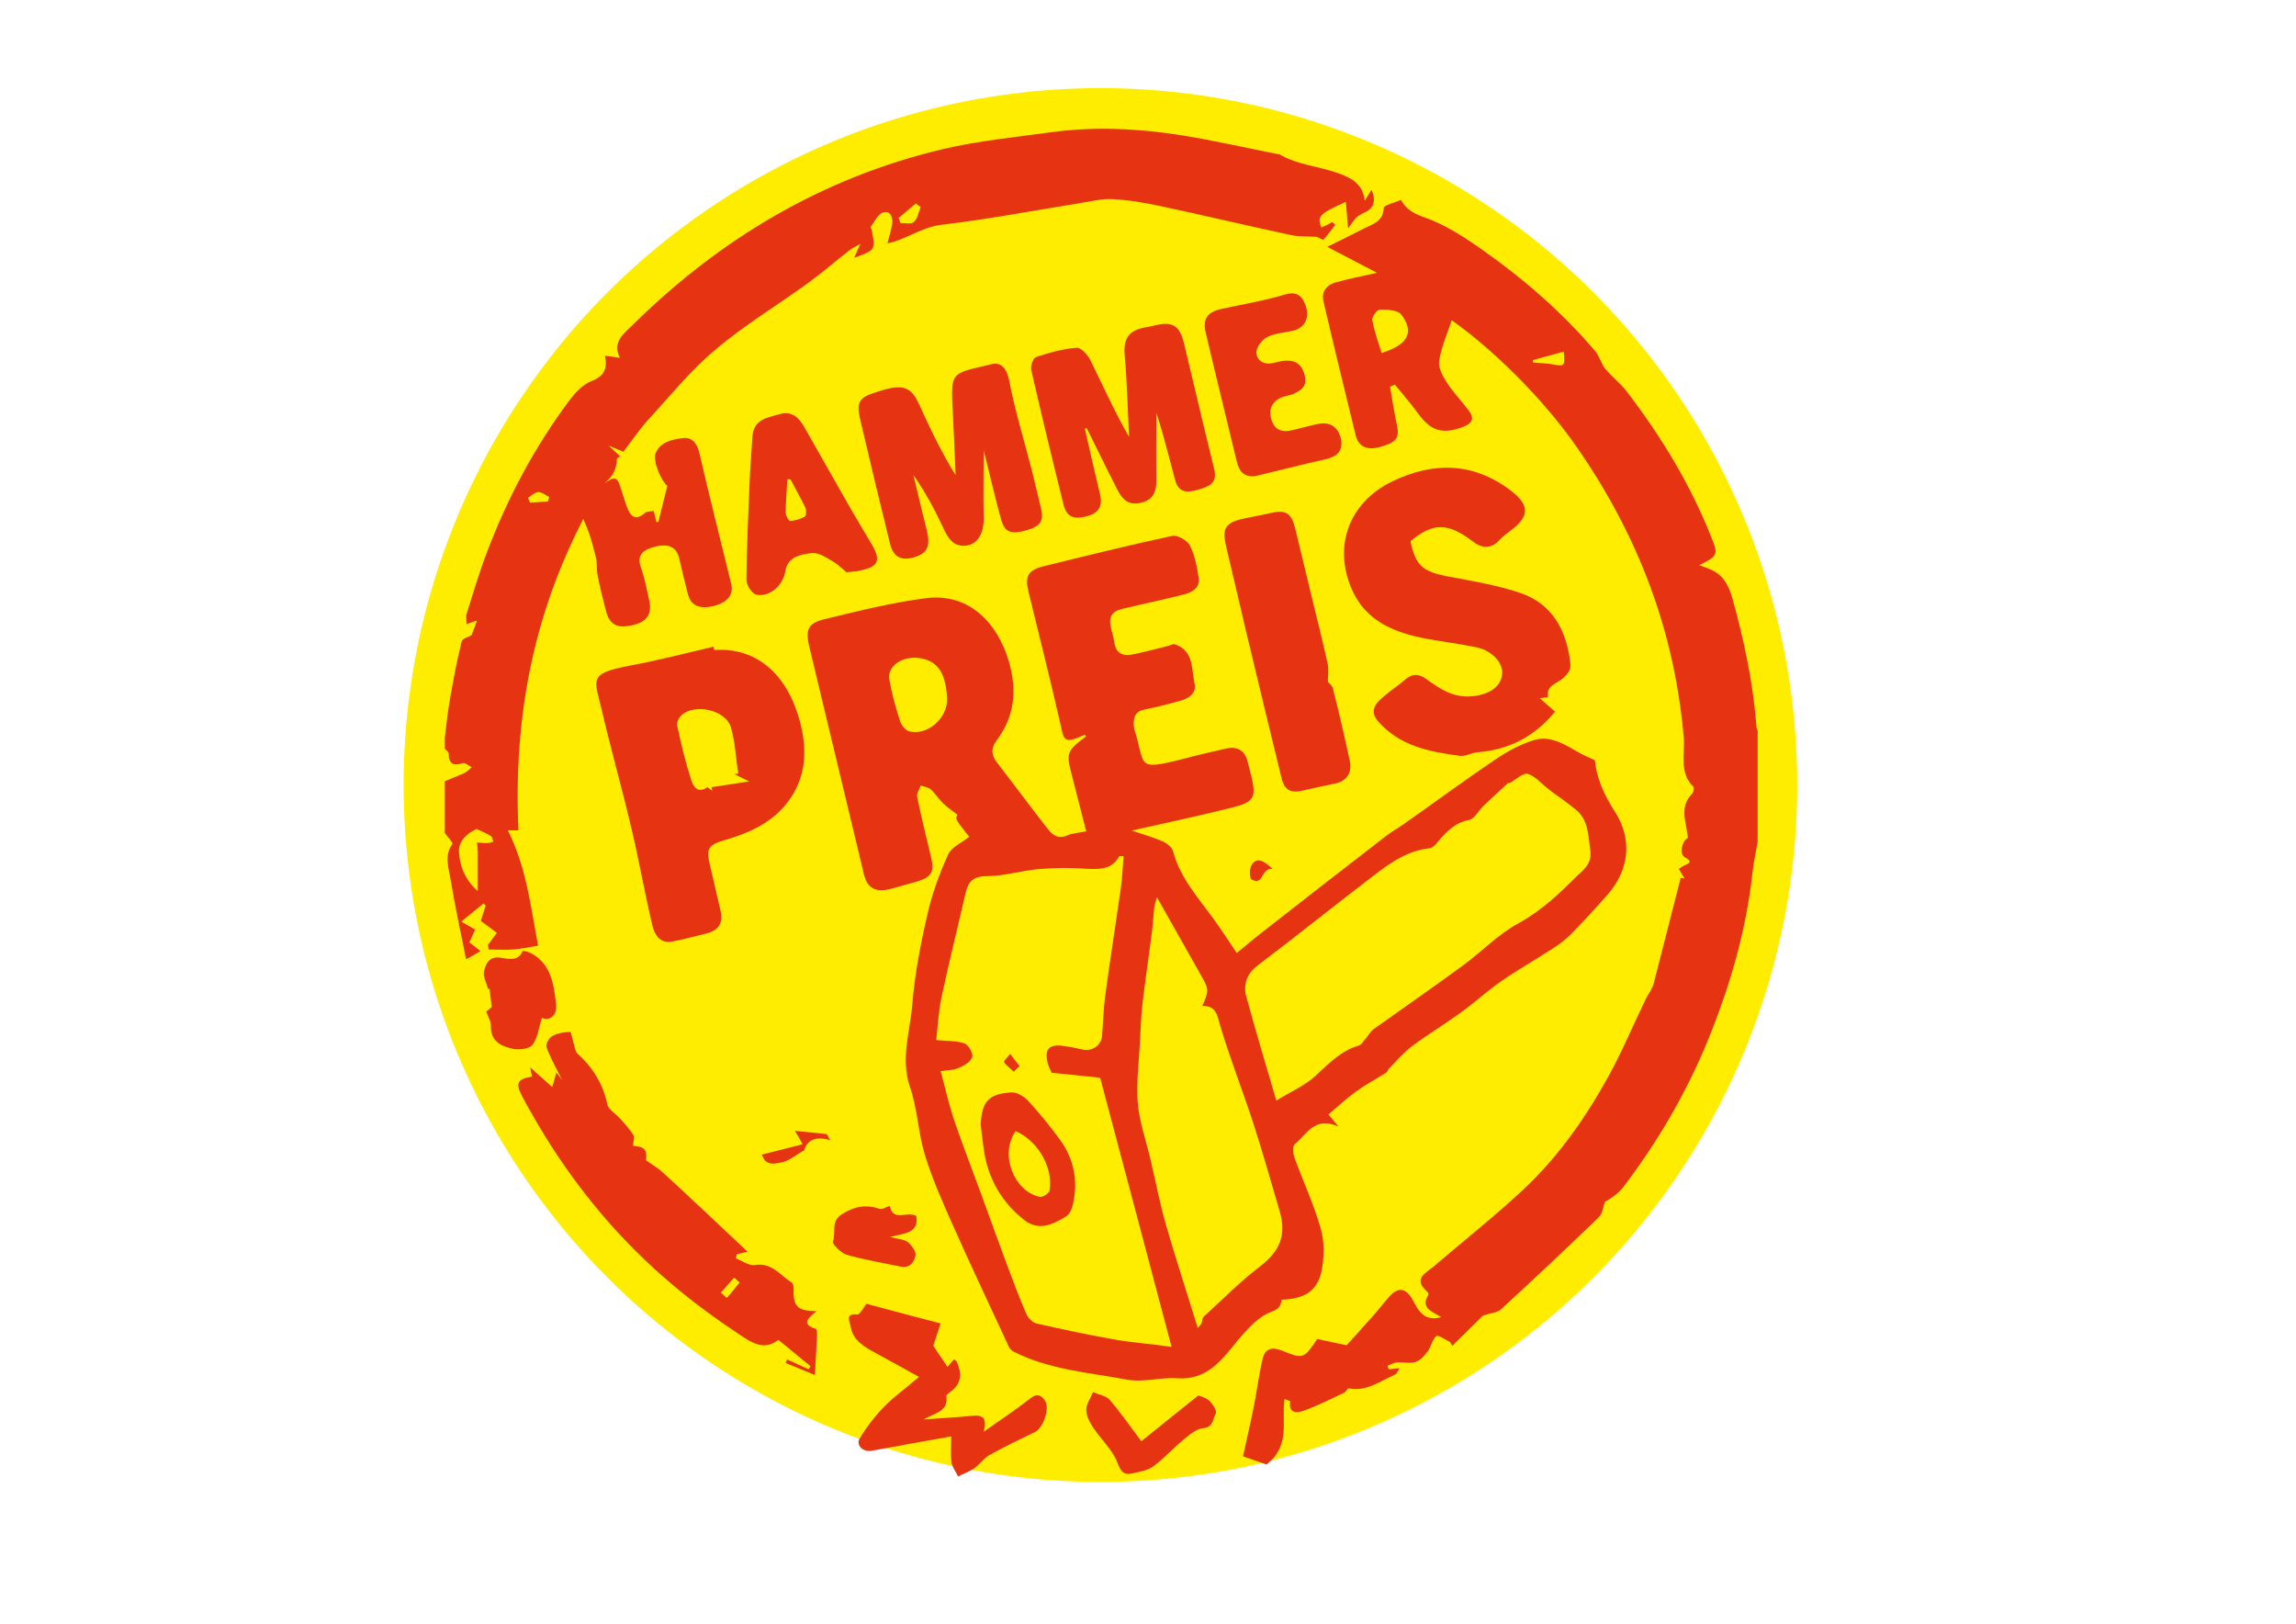 <?xml version="1.0" encoding="utf-8"?>
<!-- Generator: Adobe Illustrator 21.1.0, SVG Export Plug-In . SVG Version: 6.00 Build 0)  -->
<svg version="1.1" id="Ebene_1" xmlns="http://www.w3.org/2000/svg" xmlns:xlink="http://www.w3.org/1999/xlink" x="0px" y="0px"
	 viewBox="0 0 841.9 595.3" style="enable-background:new 0 0 841.9 595.3;" xml:space="preserve">
<style type="text/css">
	.st0{fill:#FFED00;}
	.st1{fill:#E63312;}
</style>
<circle class="st0" cx="403.5" cy="287.8" r="255.5"/>
<g>
	<path class="st1" d="M458.9,317.2c-0.8,1.3-0.8,4.7,0,5.2c4.5,2.5,3.3-4.1,7.7-3.9C463.2,315.4,460.8,314.1,458.9,317.2z"/>
	<path class="st1" d="M644.1,266.8c-1.2-16-4.5-31.7-8.8-47.2c-1.5-5.4-3.7-9.3-9-11.2c-0.9-0.3-1.7-0.7-3.2-1.2
		c6.7-3.3,6.9-4,4.7-9.5c-7.7-19.7-18.6-37.6-31.4-54.3c-2.3-3-5.4-5.3-7.8-8.2c-1.5-1.9-2.1-4.5-3.6-6.4
		c-12.1-14.2-26.1-26.4-41.3-37.1c-6.5-4.6-13.4-9.1-20.8-11.8c-4-1.4-7-2.7-9.2-6.6c-2.3,1-6.2,1.9-6.3,2.9c-0.2,5.1-4,5.9-7.3,7.6
		c-4.1,2.1-8.2,4.1-13.4,6.7c6.7,3.5,12.2,6.4,18.2,9.5c-5.5,1.3-10.4,2.2-15,3.5c-3.3,0.9-5.5,3.3-4.6,7
		c3.8,16.4,7.8,32.7,11.8,49.1c1,4,4,5.5,8.4,4.4c6.5-1.7,7.8-3.3,6.7-8.3c-1-4.6-1.7-9.3-2.5-13.9c0.6-0.3,1.2-0.5,1.8-0.8
		c2.8,3.5,5.8,6.9,8.5,10.6c4.7,6.5,9,7.7,16.5,4.9c3.6-1.4,4.2-3.3,1.9-6.2c-2.6-3.4-5.6-6.5-7.9-10.1c-1.5-2.3-3.2-5.4-2.8-7.9
		c0.8-5.1,3-10,4.6-14.9c13.7,9.6,32.7,27.5,46,46.7c22.3,32.1,35.8,67.3,39.1,106.4c0.5,5.8-1.8,12.7,3.5,17.9
		c0.4,0.4,0.1,2.1-0.5,2.7c-4.9,5-1.9,10.5-1.5,16.1c-2,0.9-3.3,5.7-1.2,7c3.6,2.1,1.1,2.4-0.5,3.3c-0.5,0.3-1,0.6-1.6,1.1
		c0.8,1.4,1.5,2.4,2.1,3.5c-0.5-0.1-1-0.2-1.4-0.3c-3.3,12.9-6.6,25.8-9.9,38.7c-0.4,1.8-1.8,3.6-2.8,5.5
		c-4.6,9.5-8.7,19.3-13.8,28.6c-8.4,15.2-18.4,29.5-31.1,41.4c-10.6,9.9-22,18.9-33.1,28.4c-2.9,2.4-7.6,4.5-2.3,9.1
		c0.3,0.3,0.6,1,0.4,1.3c-2.9,4.8,1.4,6,4.8,8.1c-6.7,1.8-8.5-2.8-10.6-6.5c-2.4-4.2-5.2-4.7-8.5-1c-1.8,2-3.4,4.1-5.1,6.1
		c-3.4,3.8-6.8,7.6-10.5,11.7c-3-0.6-7-1.5-10.8-2.3c-5,7.4-5,7.4-13.1,4.2c-3.5-1.4-6.1-0.6-6.9,3c-1.4,5.9-2.1,11.9-3.3,17.8
		c-1.1,5.6-2.4,11.1-3.9,18c2.6,0.9,6.2,2.2,8.6,3c9-7,5.4-15.9,6.6-24c1,0.4,2.1,0.7,2.1,0.9c-0.8,4.8,3.1,4.1,4.9,3.4
		c5.1-1.8,10-4.3,15-6.7c0.6-0.3,1.1-1.6,1.5-1.5c6.6,1.3,11.6-2.7,17.1-5.1c0.6-0.2,0.8-1.2,1.6-2.3c-1.8,0.2-2.9,0.3-4,0.4
		c-0.1-0.4-0.3-0.8-0.4-1.3c1.1-0.4,2.2-1.1,3.4-1.2c2.3-0.2,4.8,0.5,6.9-0.2c1.8-0.6,3.3-2.4,4.5-4c1.2-1.7,1.6-4.3,3.1-5.5
		c0.7-0.5,3.3,1.4,5,2.2c0.3,0.5,0.5,0.9,0.8,1.4c3.7-3.7,7.5-7.3,11.2-11c0.2-0.2,0.7-0.2,1.1-0.4c1.9-0.6,4.3-0.8,5.6-2
		c12.1-11.1,24-22.3,35.8-33.7c1.4-1.3,1.6-3.8,2.3-5.7c2.5-1.4,5.1-3.2,6.8-5.5c12.7-16.7,23.2-34.7,31.1-54.1
		c8-19.7,13.9-39.9,16.2-61.1c0.4-3.8,1.3-7.6,1.9-11.4c0-13.3,0-26.7,0-40C644.7,267.8,644.1,267.3,644.1,266.8z M506.6,129.4
		c-1.3-4.2-2.7-8-3.4-12c-0.2-1.2,1.7-3.9,2.7-3.9c2.7,0,6.6,0.1,7.9,1.8C518.7,121.7,516.4,126.4,506.6,129.4z M569.5,133.6
		c-2.4-0.4-4.9-0.5-7.4-0.7c0-0.3,0-0.6,0-0.9c3.7-1,7.4-2,11.3-3.1C573.9,134.2,573.7,134.4,569.5,133.6z"/>
	<path class="st1" d="M182.2,342c-1.3,1.7-2.3,3.1-3.3,4.5c0.1,0.5,0.2,1.1,0.3,1.6c3,0,6,0.2,8.9,0c2.8-0.2,5.6-0.8,9.2-1.4
		c-2.6-13.5-4.1-28.3-11.1-42.3c2.2,0,3.1,0,3.9,0c-2.3-50.1,9.5-86.5,23.8-114.2c0.8,2.1,1.6,3.8,2.2,5.6c0.9,2.7,1.6,5.4,2.3,8.1
		c0.6,2.1,0.3,4.5,0.7,6.8c0.8,4.4,1.9,8.6,3,12.9c1.3,5.4,4,6.9,9.8,5.6c5.4-1.2,7.3-4.1,6.1-9.3c-0.9-4-1.6-8-3-11.8
		c-1.7-4.9,1.1-6.6,4.9-7.6c5.3-1.4,8.2,0,9.2,4.4c1,4.3,2,8.6,3.1,12.8c1.1,4.3,4.2,5.7,9.4,4.5c5.1-1.3,7.5-4.1,6.5-8.2
		c-3.9-16-8-32-11.7-48.1c-0.8-3.6-3-5.7-5.9-5.3c-3.8,0.5-8.4,1.3-10.1,5.6c-1.2,3.1,2.5,10.7,4.3,11.9c-1.2,4.7-2.2,9-3.3,13.3
		c-0.2,0-0.5,0-0.7,0c-0.3-1.3-0.6-2.6-1-4.1c-1.2,0.3-2.4,0.1-3.1,0.7c-3.7,3.2-5.5,1.2-6.8-2.3c-0.9-2.6-1.7-5.2-2.6-7.9
		c-1.3-4.1-3.2-1.9-5.6-0.7c3.2-2.3,4.5-5.3,4.6-8.9c0-0.2,0.6-0.5,1.2-0.9c-1.2-1.1-2.2-2-4.2-3.9c2.7,1.1,4,1.6,5.4,2.2
		c2.9-3.8,5.6-7.8,8.8-11.4c8.1-8.8,15.7-18.3,24.8-25.9c10.7-9.1,22.9-16.4,34.3-24.7c5.1-3.7,9.9-7.9,14.9-11.8
		c1-0.8,2.2-1.3,4.1-2.4c-1,2.3-1.6,3.5-2.3,5.1c7.8-2.8,7.8-2.8,6.5-10c-0.1-0.5-0.6-1.1-0.4-1.4c1.4-1.9,2.7-4.7,4.5-5.2
		c2.9-0.8,3.7,1.9,3.3,4.5c-0.4,2.3-1.1,4.5-1.7,6.8c0.1,0,1.1-0.2,2.1-0.5c6-1.8,11.1-5.5,17.8-6.3c16.9-2,33.7-5.2,50.5-7.9
		c4-0.6,8-1.7,12-1.5c6,0.3,12,1.3,17.9,2.6c16,3.4,31.9,7.2,47.8,10.6c2.8,0.6,5.7,0.4,8.6,0.6c1.1-0.2,2.9,1.3,3.1,1.1
		c1.6-1.7,3-3.6,4.4-5.5c-0.4-0.3-0.8-0.6-1.1-1c-0.7,0.4-1.3,0.8-2,1.1c-0.7,0.3-1.3,0.6-2,0.9c-1.7-4.1-0.6-5.1,9-9.4
		c0.2,2.8,0.5,5.6,0.8,9.7c1.8-2.3,2.4-3.4,3.3-4.2c1.1-0.9,2.5-1.4,3.7-2.1c2.6-1.5,3.2-4.4,1.6-7.8c-0.8,1.3-1.6,2.6-2.5,4
		c-0.6-6.1-4.8-8.3-9.2-9.9c-7.3-2.8-15.3-3.1-22.2-7.2c-0.1-0.1-0.3,0-0.5,0c-11.7-2.3-23.4-5-35.2-6.9c-15.9-2.5-32-3.3-48-1.1
		c-13.1,1.8-26.4,3.1-39.3,6.1c-44.5,10.5-82.3,33.1-114.6,65.1c-3,2.9-6.9,5.9-4.1,11.5c-2.1-0.3-3.6-0.5-5.5-0.8
		c1.1,4.9-0.4,7.6-5.1,9.4c-3,1.2-5.6,4-7.7,6.7c-12.9,17.2-22.9,36-30.5,56.1c-2.8,7.3-5,14.9-7.4,22.4c-0.4,1.1,0,2.4,0,3.8
		c1.6-0.6,2.8-1,3.8-1.3c-0.7,2-1.4,3.8-2,5.4c-1.1,0.6-3.3,1.2-3.6,2.2c-1.7,6.8-3,13.7-4.2,20.6c-0.9,4.9-1.4,9.9-2,14.8
		c0,1.3,0,2.7,0,4c0.5,0.6,1.4,1.1,1.4,1.7c0,3.8,1.7,4.7,5.2,3.6c0.9-0.3,2.2,1,3.3,1.5c-0.9,0.7-1.7,1.6-2.7,2.1
		c-2.4,1.1-4.8,2-7.2,3c0,6.3,0,12.7,0,19c1,1.4,3.1,3.6,2.8,4c-3.1,4.2-1.4,8.7-0.7,12.9c1.6,9.8,3.7,19.4,5.7,29.4
		c2.3-1.3,3.6-2,5.3-3c-2.1-1.6-3.1-2.4-4.1-3.2c0.7-1.6,1.4-3.1,2.1-4.7c-1.9-1.1-3.6-2.1-5.1-2.9c3.1-2.5,5.6-4.6,8.2-6.7
		c0.3,0.3,0.5,0.6,0.8,0.8c-0.6,1.9-1.3,3.9-1.8,5.6C178.3,339.1,180.2,340.5,182.2,342z M335.8,74.6c0.6,0.4,1.2,0.9,1.8,1.3
		c-0.8,1.9-1.1,4.2-2.5,5.5c-0.9,0.9-3.2,0.3-4.9,0.4c-0.2-0.6-0.5-1.3-0.7-1.9C331.6,78.1,333.7,76.4,335.8,74.6z M197.4,180.4
		c1.3,0,2.6,1.1,4,1.8c-0.2,0.6-0.3,1.1-0.5,1.7c-2.2,0.1-4.3,0.2-6.5,0.4c-0.3-0.6-0.6-1.2-0.8-1.8
		C194.8,181.7,196.1,180.5,197.4,180.4z M174.9,308.9c0.1,1.2,0.3,2.3,0.3,3.5c0,4.4,0,8.7,0,14.3c-5-4.4-6.6-9.5-6.9-14.3
		c-0.3-4.4,3.6-7.3,6.5-8.5c2.5,1.2,4,1.8,5.3,2.7c0.5,0.3,0.5,1.3,0.8,2c-0.9,0.2-1.7,0.5-2.6,0.5
		C177.2,309.1,176.1,308.9,174.9,308.9z"/>
	<path class="st1" d="M465.8,481.1c3.1-1.2,3.8-2.1,4.1-4.6c8.2-0.3,13-3,14.6-10.2c1.1-5,1.2-10.9-0.2-15.8
		c-2.5-8.9-6.5-17.4-9.7-26.2c-0.5-1.5-0.7-4.2,0.2-4.9c4.3-3.4,7.1-10.3,16-6.4c-1.9-2.3-2.8-3.3-3.7-4.4c3.3-2.8,6.5-5.8,10.1-8.4
		c3.6-2.6,7.5-4.7,11.2-7c0.3-0.2,0.4-0.8,0.7-1.2c2.8-2.9,5.4-6,8.6-8.4c5.7-4.3,11.9-8,17.7-12.2c5.2-3.7,9.9-8.1,15.1-11.7
		c5.9-4.1,12.3-7.7,18.3-11.6c2.7-1.7,5.3-3.6,7.5-5.9c4.5-4.5,8.7-9.2,12.9-13.9c8.4-9.4,9.4-20.8,2.9-30.8
		c-4.1-6.3-6.7-12.5-7.3-18.8c-2.3-1.1-3.9-1.7-5.5-2.6c-5.2-2.9-10.5-6.6-16.7-4.8c-4.9,1.5-9.6,4-13.9,6.9
		c-11.6,7.8-22.8,16.1-34.2,24.1c-2.1,1.5-4.4,2.7-6.4,4.3c-15.3,11.8-30.6,23.7-45.8,35.6c-3,2.3-5.8,4.8-8.8,7.2
		c-3-4.4-5.6-8.5-8.5-12.5c-5.7-7.8-12.3-15.1-14.9-24.9c-0.4-1.4-2.2-2.8-3.7-3.5c-3.4-1.5-7-2.5-11.4-4c13-2.9,25.1-5.5,37.1-8.5
		c7.8-2,8.6-3.7,6.7-11.6c-0.4-1.6-0.8-3.1-1.2-4.7c-1-4.5-3.8-6.3-8.3-5.2c-5.2,1.2-10.5,2.4-15.7,3.8c-17.5,4.4-13.4,2.3-17.7-11
		c-0.1-0.5-0.1-1-0.2-1.5c-0.1-3,0.7-5.1,4.1-5.7c4.2-0.8,8.3-1.9,12.4-3c3.3-0.9,6.7-2.6,5.8-6.6c-1.2-5.2-0.1-12-7.3-14.3
		c-0.6-0.2-1.5,0.4-2.3,0.6c-4.1,1-8.2,2.1-12.4,3c-3.6,0.8-6.7,0.4-7.4-4.2c-0.2-1.6-0.7-3.2-1.1-4.8c-1.2-4.7,0-6.7,4.5-7.7
		c7.3-1.7,14.7-3.3,21.9-5.1c3.2-0.8,6.2-2.4,5.6-6.3c-0.6-4-1.4-8.2-3.2-11.7c-1-1.9-4.6-4-6.6-3.5c-15.9,3.4-31.6,7.3-47.4,11.2
		c-5.4,1.4-6.5,3.7-5.2,9.1c3.8,15.7,7.8,31.4,11.4,47.2c1.7,7.3,1,9.1,9.2,5.4c0.1,0,0.4,0.3,0.6,0.5c-7.1,5.4-7.4,6.1-5.4,13.8
		c1.8,7.1,3.6,14.1,5.4,21.1c-2.5,0.5-4.9,0.6-7,1.5c-3.3,1.5-5.5-0.3-7.1-2.4c-6.3-8-12.4-16.3-18.6-24.3c-2.2-2.8-2.3-5.3-0.2-8.1
		c6.8-9,7.6-18.7,4.4-29.4c-4.1-13.6-14.4-24.8-30.2-22.8c-12.5,1.6-24.9,4.7-37.2,7.7c-6.3,1.5-7.2,3.9-5.5,10.7
		c6.6,27.6,13.3,55.3,19.9,82.9c1.2,4.9,4.1,6.6,9.3,5.4c3.2-0.8,6.3-1.8,9.4-2.6c6.1-1.7,7.3-3.6,5.8-9.5c-1.7-7.2-3.5-14.4-5-21.7
		c-0.3-1.3,0.8-2.8,1.3-4.2c1.3,0.4,2.8,0.6,3.7,1.4c1.7,1.5,2.9,3.6,4.6,5.2c1.6,1.5,3.4,2.7,5.2,4.1c-0.9,1.5-0.9,1.5,4.3,8.1
		c-2.8,2.2-6.6,3.8-7.8,6.6c-3.2,7.1-5.9,14.5-7.6,22.1c-2.5,10.8-4.6,21.9-5.5,32.9c-0.8,10-4.4,19.8-0.8,30.2
		c2.7,7.9,3,16.7,5.4,24.7c2.5,8.2,6,16.2,9.5,24.1c6.9,15.6,14.2,31,21.4,46.5c0.4,0.8,1.2,1.4,2,1.8c13,6.5,27.4,7.5,41.3,10.1
		c5.9,1.1,12.2-0.9,18.2-0.5c11.2,0.8,16.5-6.7,22.5-14.1C457.4,487.3,461.3,482.8,465.8,481.1z M333.3,268.1
		c-1.4-0.4-2.8-2.3-3.3-3.8c-1.6-5-3-10-3.9-15.1c-1-5.6,6.1-9.6,13.1-7.5c5.2,1.6,7.6,5.8,8.1,14.3
		C347.6,263.2,340.1,269.9,333.3,268.1z M461.2,353.9c14.6-11,28.8-22.5,43.4-33.6c5.8-4.4,11.9-8.5,19.5-9.3
		c1.2-0.1,2.4-1.4,3.2-2.5c3.1-3.6,6.2-6.9,11.4-7.9c2-0.4,3.4-3.4,5.2-5.1c2.9-2.8,5.9-5.5,8.9-8.3c0.2-0.2,0.7-0.1,0.9-0.2
		c2.2-1.2,4.8-3.8,6.5-3.3c2.9,0.9,5.1,3.7,7.7,5.7c3.3,2.5,6.8,4.8,10,7.5c4.6,3.8,4.4,9.2,5.2,14.6c0.8,5.2-2.4,7.3-5.2,10
		c-6.4,6.4-12.9,12.5-21.1,17c-7.4,4-13.5,10.4-20.4,15.5c-10.8,7.9-21.8,15.5-32.7,23.3c-1.3,0.9-2,2.5-3.1,3.7
		c-0.7,0.8-1.4,2-2.3,2.3c-6.6,1.9-11,6.6-15.9,11.1c-3.9,3.6-9,5.8-14.4,9.1c-3.9-13.3-7.8-26.2-11.3-39.2
		C456.1,360.3,457.4,356.8,461.2,353.9z M409.3,491.2c-9.8-1.7-19.6-3.8-29.3-6c-1.5-0.4-3.2-2.2-3.8-3.8c-2.7-6.2-5-12.5-7.4-18.9
		c-3-8-5.9-16.1-8.8-24.1c-3.4-9.3-7-18.5-10.2-27.9c-1.9-5.7-3.2-11.6-4.9-17.8c2.4-0.4,4.8-0.3,6.7-1.2c1.9-0.8,4.4-2.3,4.9-4
		c0.4-1.3-1.4-4.5-2.9-5c-3.1-1-6.6-0.8-10.3-1.2c0.5-4.6,0.8-10.2,1.9-15.5c2.7-12.8,5.9-25.5,8.8-38.2c1-4.4,2.8-6.4,8-6.4
		c6.4,0,12.7-2.1,19.2-2.6c5.7-0.5,11.5-0.5,17.3-0.1c6.4,0.4,9.6-0.5,11.9-4.6c0.5,0,1.1,0,1.6,0c-0.3,3.9-0.5,7.8-1,11.7
		c-1.9,13.3-4,26.6-5.8,39.9c-0.6,4.7-0.7,9.6-1.1,14.3c-0.3,3.5-3.6,5.7-7.1,5c-2.2-0.5-4.5-1-6.8-1.3c-5.6-0.8-7.3,1-6,6.4
		c0.4,1.5,1.3,2.9,1.4,3.4c6.7,0.7,12.4,1.2,17.8,1.8c8.8,33.1,17.4,65.4,26.2,98.7C422.2,492.7,415.7,492.3,409.3,491.2z
		 M441.3,482.8c-0.5,0.5-0.4,1.6-0.7,2.3c-0.3,0.6-0.8,1-1.4,1.8c-3.9-12.7-8-25.1-11.6-37.6c-2.3-7.9-3.8-16-5.7-24
		c-1.6-7-4.1-13.8-4.7-20.9c-0.6-7.4,0.4-14.9,0.8-22.4c0.2-4.6,0.4-9.2,0.9-13.8c1-8.6,2.3-17.2,3.4-25.8c0.4-3.1,0.6-6.2,0.9-9.3
		c0.1-1.2,0.5-2.3,1-4.2c5.5,9.8,10.6,18.8,15.7,27.8c3.5,6.1,3.5,6.1,1,12.1c5.2-0.1,5.4,3.5,6.6,7.5c3.5,11.7,8,23.1,11.8,34.7
		c3.6,11,6.7,22.1,10,33.3c2.5,8.8-0.2,14.6-7.4,20.1C454.7,469.9,448.2,476.5,441.3,482.8z"/>
	<path class="st1" d="M539.9,198.4c3.3,2.6,6.9,3.1,10.1-0.6c1.1-1.2,2.5-2.2,3.8-3.2c7.2-5.3,7.1-9.5,0.1-14.8
		c-13.9-10.5-28.6-10.5-43.6-3.2c-15.7,7.7-21.5,23.7-14.6,39.5c5.2,11.8,15.8,15.9,27.5,18.1c6.1,1.1,12.2,1.9,18.2,3.1
		c5.7,1.2,9.9,5.8,9.4,9.9c-0.5,4.8-5,7.6-11.4,8.1c-6.5,0.5-11.4-2.7-16.2-6.2c-2.8-2.1-5.2-2.3-7.9,0c-3.1,2.7-6.7,4.9-9.6,7.8
		c-2,2-3,4.4-0.5,7.4c7.9,9.2,18.9,11.3,30,12.8c2.1,0.3,4.3-1.1,6.5-1.3c11.4-0.9,20.9-5.6,28.5-14.9c-1.9-1.7-3.7-3.2-5.6-4.9
		c1.2-0.2,2.1-0.3,3-0.4c-0.9-4.4,3.5-5,5.6-7c1.8-1.7,2.9-3,2.6-5.5c-1.4-12.1-6.6-21.7-18.3-25.7c-8.6-2.9-17.7-4.4-26.7-6.1
		c-9.1-1.7-11.8-4-13.6-12.9C525.2,191.8,530.6,191.3,539.9,198.4z"/>
	<path class="st1" d="M265.4,308.1c8.6-2.5,16.7-5.9,22.6-13c6.6-8,8.1-17.1,6.1-27.2c-3.3-16.5-13.5-30.8-32.2-29.6
		c-0.1-0.4-0.2-0.8-0.3-1.2c-10.3,2.4-20.6,5.1-31,7c-15.1,2.9-12.6,4.9-9.9,16.4c3.4,14.6,7.5,28.9,10.9,43.5
		c2.8,11.7,4.8,23.5,7.6,35.2c0.8,3.3,2.6,6.8,7.2,6c4.2-0.8,8.3-1.9,12.4-2.9c4.9-1.2,6.5-4,5.3-8.9c-1.3-5.6-2.6-11.1-3.9-16.7
		C258.9,311.1,259.9,309.7,265.4,308.1z M259.4,288.6c-3.7,2.6-5.3-0.5-6-2.8c-2.1-6.5-3.7-13.2-5.1-19.8c-0.3-1.1,0.7-3,1.7-3.9
		c4.9-4.3,16.1-1.8,18,4.5c1.6,5.5,1.8,11.3,2.7,17c-0.5,0.1-0.9,0.2-1.4,0.2c1.6,0.8,3.2,1.6,5.4,2.7c-6.1,0.9-9.9,1.5-13.8,2.1
		c0.1,0.4,0.2,0.9,0.3,1.3C260.5,289.6,259.5,288.5,259.4,288.6z"/>
	<path class="st1" d="M299.2,487.2c-5.7-1.7-2.8-4.1,0.2-6.5c-7.1-0.1-8.6-1.7-8.4-8.3c0-0.8-0.2-1.9-0.7-2.2
		c-4.2-2.6-7.3-7.5-13.5-6.4c-2.2,0.3-4.7-1.6-7-2.5c0.1-0.5,0.3-1,0.4-1.5c1.2-0.3,2.3-0.5,3.9-0.9c-1.5-1.4-2.6-2.5-3.8-3.6
		c-9.1-8.5-18.1-17.1-27.3-25.5c-1.6-1.5-3.6-2.6-6.1-4.4c0-0.4,0.4-2.8-0.6-4c-1-1.2-3.4-1.1-4.2-1.4c0.1-1.6,0.7-3.1,0.2-3.8
		c-1.4-2.2-3.2-4.2-5-6.2c-1.5-1.7-4.2-3.2-4.6-5.1c-1.6-7.6-5.4-13.6-11-18.7c-0.8-0.7-0.9-2.3-1.3-3.5c-0.5-1.5-1-4.4-1.3-4.4
		c-2.3,0.1-4.8,0.5-6.7,1.6c-1.1,0.6-2.4,3.1-2,4.1c1.6,4.2,3.8,8.1,5.8,12.1c-0.7-1-1.4-1.9-2.2-2.9c-0.5,1.8-1,3.7-1.5,5.3
		c-2.1-1.8-4.7-4.1-8.1-7.2c0.4,1.9,0.5,2.7,0.7,3.4c-5.5,0.9-6.2,2.4-3.5,7.5c2.6,4.8,5.3,9.5,8.1,14.1
		c12.8,20.7,28.3,39.1,46.9,54.7c7.9,6.7,16.3,12.8,24.9,18.5c3.9,2.6,8.7,5.9,13.9,1.7c4,3.3,7.9,6.5,11.8,9.7
		c-0.2,0.4-0.5,0.7-0.7,1.1c-2.6-1.2-5.3-2.4-7.9-3.6c-0.2,0.4-0.3,0.9-0.5,1.3c3.4,1.4,6.8,2.8,10.7,4.4c0.3-5.8,0.6-10.3,0.8-14.7
		C299.6,488.7,299.5,487.3,299.2,487.2z M266.5,475.9c-0.7-0.7-1.4-1.3-2.2-2c1.6-1.8,3.3-3.7,4.9-5.5c0.7,0.6,1.3,1.2,2,1.8
		C269.7,472.1,268.1,474,266.5,475.9z"/>
	<path class="st1" d="M430.9,176c1.3,4.8,4.5,4.7,8.5,3.5c4-1.2,7.1-2.3,5.8-7.6c-3.8-15.4-7.4-30.8-11.1-46.2
		c-1.5-6.2-4.1-7.9-10.2-6.5c-1.6,0.4-3.2,0.7-4.8,1c-5.5,1.2-7.2,4.4-6.7,10.1c0.9,9.9,1.1,19.9,1.6,29.9
		c-5.3-9.3-9.6-18.8-14.2-28.2c-1-2-3.5-4.7-5.1-4.5c-5,0.4-10,1.8-14.8,3.4c-1,0.3-2.1,3.2-1.8,4.6c3.8,16.6,7.8,33.1,11.9,49.6
		c1.1,4.4,3.8,5.5,8.7,4.1c4.3-1.2,5.7-3.7,4.6-8.2c-1.9-7.9-3.7-15.8-5.5-23.8c0.2-0.1,0.4-0.2,0.7-0.2c3.7,7.4,7.3,14.9,11.1,22.3
		c1.7,3.4,3.8,6,8.4,5.1c5-1,6.1-4.3,6-8.7c-0.1-8.1,0-16.3,0-24.4C426.7,159.6,428.7,167.8,430.9,176z"/>
	<path class="st1" d="M360.8,165.4c2.1,8.4,4,16.8,6.3,25.1c1.3,4.7,3.7,5.5,9.3,3.9c5.2-1.5,6.4-3.4,5.3-8.1
		c-1.1-4.3-2-8.6-3.1-12.9c-2.9-11.4-6.4-22.6-8.6-34.1c-0.9-4.4-3.1-6.6-6.3-5.8c-15.3,3.7-15.1,2.2-14.3,18.3
		c0.4,7.5,0.7,14.9,1,22.4c-5.3-8.5-9.4-17.2-13.4-26c-2.5-5.4-4.8-6.9-10.5-5.9c-1.9,0.4-3.8,1-5.6,1.6c-5.7,1.8-6.9,3.5-5.6,9.4
		c3.6,15.4,7.3,30.8,11.1,46.2c1.2,4.7,4.1,6.2,8.8,4.8c4.8-1.4,6-4,4.7-9.6c-1.7-6.9-3.4-13.8-5-20.6c4.4,6.3,8,13,11.1,19.7
		c1.7,3.8,3.9,6.8,8.4,6.2c4.3-0.6,6.4-4.7,6.3-10.3c-0.2-8.2,0-16.3,0-24.5C360.5,165.3,360.6,165.3,360.8,165.4z"/>
	<path class="st1" d="M486.9,250c0-2.6,0.4-4.7-0.1-6.7c-1.8-8.3-3.9-16.5-5.9-24.8c-2-8.3-4-16.5-6-24.8c-1.4-5.7-3.5-6.9-9-5.6
		c-3.5,0.8-7.1,1.4-10.6,2.2c-5.9,1.4-7.2,3.6-5.8,9.6c2.5,10.5,4.9,21,7.4,31.5c4.3,17.9,8.6,35.9,13,53.8c1.1,4.6,3.5,5.7,8,4.6
		c3.8-0.9,7.6-1.7,11.5-2.5c4.4-0.9,6.5-3.9,5.5-8.5c-1.9-8.8-3.9-17.5-6.1-26.2C488.6,251.4,487.3,250.4,486.9,250z"/>
	<path class="st1" d="M305,205.6c2.3,1.3,4.2,3.2,5.4,4.2c2.4-0.3,3.4-0.3,4.4-0.5c6.2-1.3,9-2.8,4.8-9.8c-2.5-4.2-5-8.4-7.5-12.7
		c-5.8-10.1-11.5-20.3-17.3-30.4c-1.9-3.4-4.6-5.8-8.8-4.6c-4.4,1.3-9.7,1.8-10.1,8.3c-0.3,5.4-0.8,10.7-1,16
		c-0.5,12.2-1.1,24.3-1.2,36.5c0,1.9,2,5,3.6,5.4c4.7,1.1,9.8-3.3,10.6-8.4c0.9-5.5,5.5-6.3,9.5-6.8
		C299.9,202.4,302.7,204.2,305,205.6z M295.1,189.4c-1.6,0.9-3.6,1.5-5.4,1.6c-0.5,0-1.6-2-1.6-3c0-4.1,0.4-8.2,0.6-12.3
		c0.4,0,0.8,0,1.2,0.1c1.8,3.4,3.7,6.8,5.4,10.3C295.7,187,295.7,189.1,295.1,189.4z"/>
	<path class="st1" d="M483.5,155.4c-3,0.6-6,1.4-9.1,2.2c-4.6,1.2-7.2-0.1-8.3-4.1c-1.1-4,0.8-7,5-8.2c1.1-0.3,2.2-0.5,3.2-0.9
		c3.1-1.4,5.2-3,4-7.2c-1.3-4.3-3.9-5.3-7.8-4.9c-1.5,0.2-2.9,0.7-4.3,0.9c-3.3,0.5-5.6-1.5-5.5-4.2c0.1-2,2.2-4.6,4.1-5.5
		c2.8-1.4,6.3-1.5,9.5-2.3c4-1,6-4.6,4.5-9c-1.2-3.5-3.1-5.6-7.7-4.2c-7.7,2.3-15.6,3.6-23.4,5.3c-4.9,1.1-6.8,3.6-5.6,8.6
		c3.7,15.8,7.6,31.5,11.4,47.3c0.8,3.5,2.5,5.7,6.6,5.4c8.7-2.1,17.4-4.3,26.2-6.3c3.8-0.9,6-2.8,5.5-6.8
		C491,156.8,487.9,154.5,483.5,155.4z"/>
	<path class="st1" d="M377.9,512.6c-5.2,4.1-10.8,7.8-17.2,12.3c1.7-6.6-1.8-6.1-5.6-5.7c-5,0.5-10.1,0.7-16.5,1.2
		c4.5-2.5,9.2-3,8.4-8.5c-0.1-0.5,1-1.3,1.6-1.7c4.1-3,4.1-6.8,2.2-11c-0.2-0.4-0.7-0.6-1-0.8c-0.9,1-1.7,1.9-2.4,2.7
		c-1.9-2.8-3.6-5.3-5.2-7.7c0.9-2.7,1.8-5.4,2.7-8.2c-9.6-2.5-18.6-4.9-27.2-7.2c-1.1,1.4-2.3,3.9-3.3,3.9c-4.7-0.4-2.8,2.5-2.5,4.4
		c0.9,5.4,5.3,7.6,9.5,9.9c5,2.7,9.9,5.5,15.6,8.6c-4.8,4.1-9,7.1-12.6,10.7c-3.5,3.6-6.6,7.6-9.2,11.9c-1.5,2.5,1.4,5,4.3,4.5
		c9.6-1.8,19.3-3.5,29.3-5.3c0,3.2-0.3,6.4,0.1,9.4c0.2,1.8,1.6,3.5,2.4,5.3c1.9-1,4-1.7,5.8-2.9c2.1-1.5,3.6-3.8,5.8-5
		c5.4-3,11-5.7,16.6-8.4c3.1-1.5,5.6-9,3.6-11.6C381.9,511.7,380.4,510.6,377.9,512.6z"/>
	<path class="st1" d="M195.3,383c1.9-2.5,2.2-6.2,3.4-9.8c3.2,1.3,5.6-1.3,5.2-4.9c-0.8-7.2-1.7-14.9-9.3-18.9
		c-0.9-0.5-2.9-0.9-2.9-0.8c-1.7,4.1-5.5,2.9-8.2,2.5c-4.2-0.6-5.4,2.4-6,4.9c-0.5,1.9,0.9,4.4,1.5,6.6c0.2,0,0.3-0.1,0.5-0.1
		c0.3,2.1,0.5,4.2,0.8,6.7c-0.3,0.3-1.3,1.1-2,1.7c0.7,2,1.8,3.6,1.7,5.2c-0.2,5.6,3.8,7.5,8,8.4C190.2,385,194.1,384.6,195.3,383z"
		/>
	<path class="st1" d="M439.4,511.6c-7.3,5.8-13.7,11-20.9,16.8c-4.1-5.5-7.6-10.5-11.5-15.1c-1.4-1.6-4.1-2-6.2-2.9
		c-0.9,2.2-2.5,4.4-2.5,6.5c0,2.3,1.4,4.7,2.7,6.7c2.8,4.2,6.8,7.8,8.6,12.3c1.3,3.3,2.1,5,5.5,4.3c2.7-0.6,5.7-1.1,7.8-2.6
		c4-3,7.4-6.8,11.3-10c2.1-1.7,4.5-3.8,7-4c3.8-0.4,3.5-3.5,4.6-5.4c0.5-0.8-1.1-3.5-2.4-4.7C441.9,512.2,439.8,511.8,439.4,511.6z"
		/>
	<path class="st1" d="M335.7,460.3c0.3-1.4-1.4-3.7-2.8-4.9c-1.4-1.1-3.5-1.1-6.5-1.9c5-1.4,10.6-1.2,9.6-7.7
		c-3.3-1.9-8.7,2.3-9.7-3.7c-1.4,0.4-2.7,1.4-3.7,1.1c-5-1.7-9.2-1-13.8,1.9c-4.4,2.7-2.1,6.8-3.4,10.1c-0.3,0.8,3,4.2,5,4.8
		c6.6,1.9,13.4,3,20.1,4.4C333.8,465,335.3,462.4,335.7,460.3z"/>
	<path class="st1" d="M303.2,415.8c-4.3-0.5-7.6-0.8-11.7-1.2c1.1,1.8,1.8,3,2.8,4.9c-5.2,1.3-10,2.6-14.9,3.8
		c1.3,4.4,4.9,3.3,7.4,2.8c2.5-0.5,4.7-2.5,8.1-4.4c0.9-3.4,3.9-5.4,9.5-3.7C303.5,416.4,303,415.5,303.2,415.8z"/>
	<path class="st1" d="M377.1,403.7c-1.5-1.7-4.2-3.3-6.2-3.2c-8.5,0.5-10.9,3.4-11.3,11.9c0.5,3.6,0.8,7.2,1.4,10.7
		c1.8,9.9,6.7,18,14.6,24.2c5.5,4.3,10.8,1.4,15.4-1.4c1.9-1.1,2.6-4.9,3-7.6c0.9-7.1-0.8-13.9-4.8-19.7
		C385.5,413.4,381.4,408.4,377.1,403.7z M384.8,436.6c-0.2,1-2.6,2.4-3.6,2.2c-9.6-2.2-14.7-15.7-8.8-24.1
		C380.5,418.1,386.4,428.2,384.8,436.6z"/>
	<path class="st1" d="M371.7,392.9c0.7-0.7,1.4-1.4,2.2-2c-1.2-1.5-2.3-3-3.5-4.5c-0.8,1-2.4,2.5-2.2,3
		C369,390.7,370.5,391.7,371.7,392.9z"/>
</g>
</svg>
